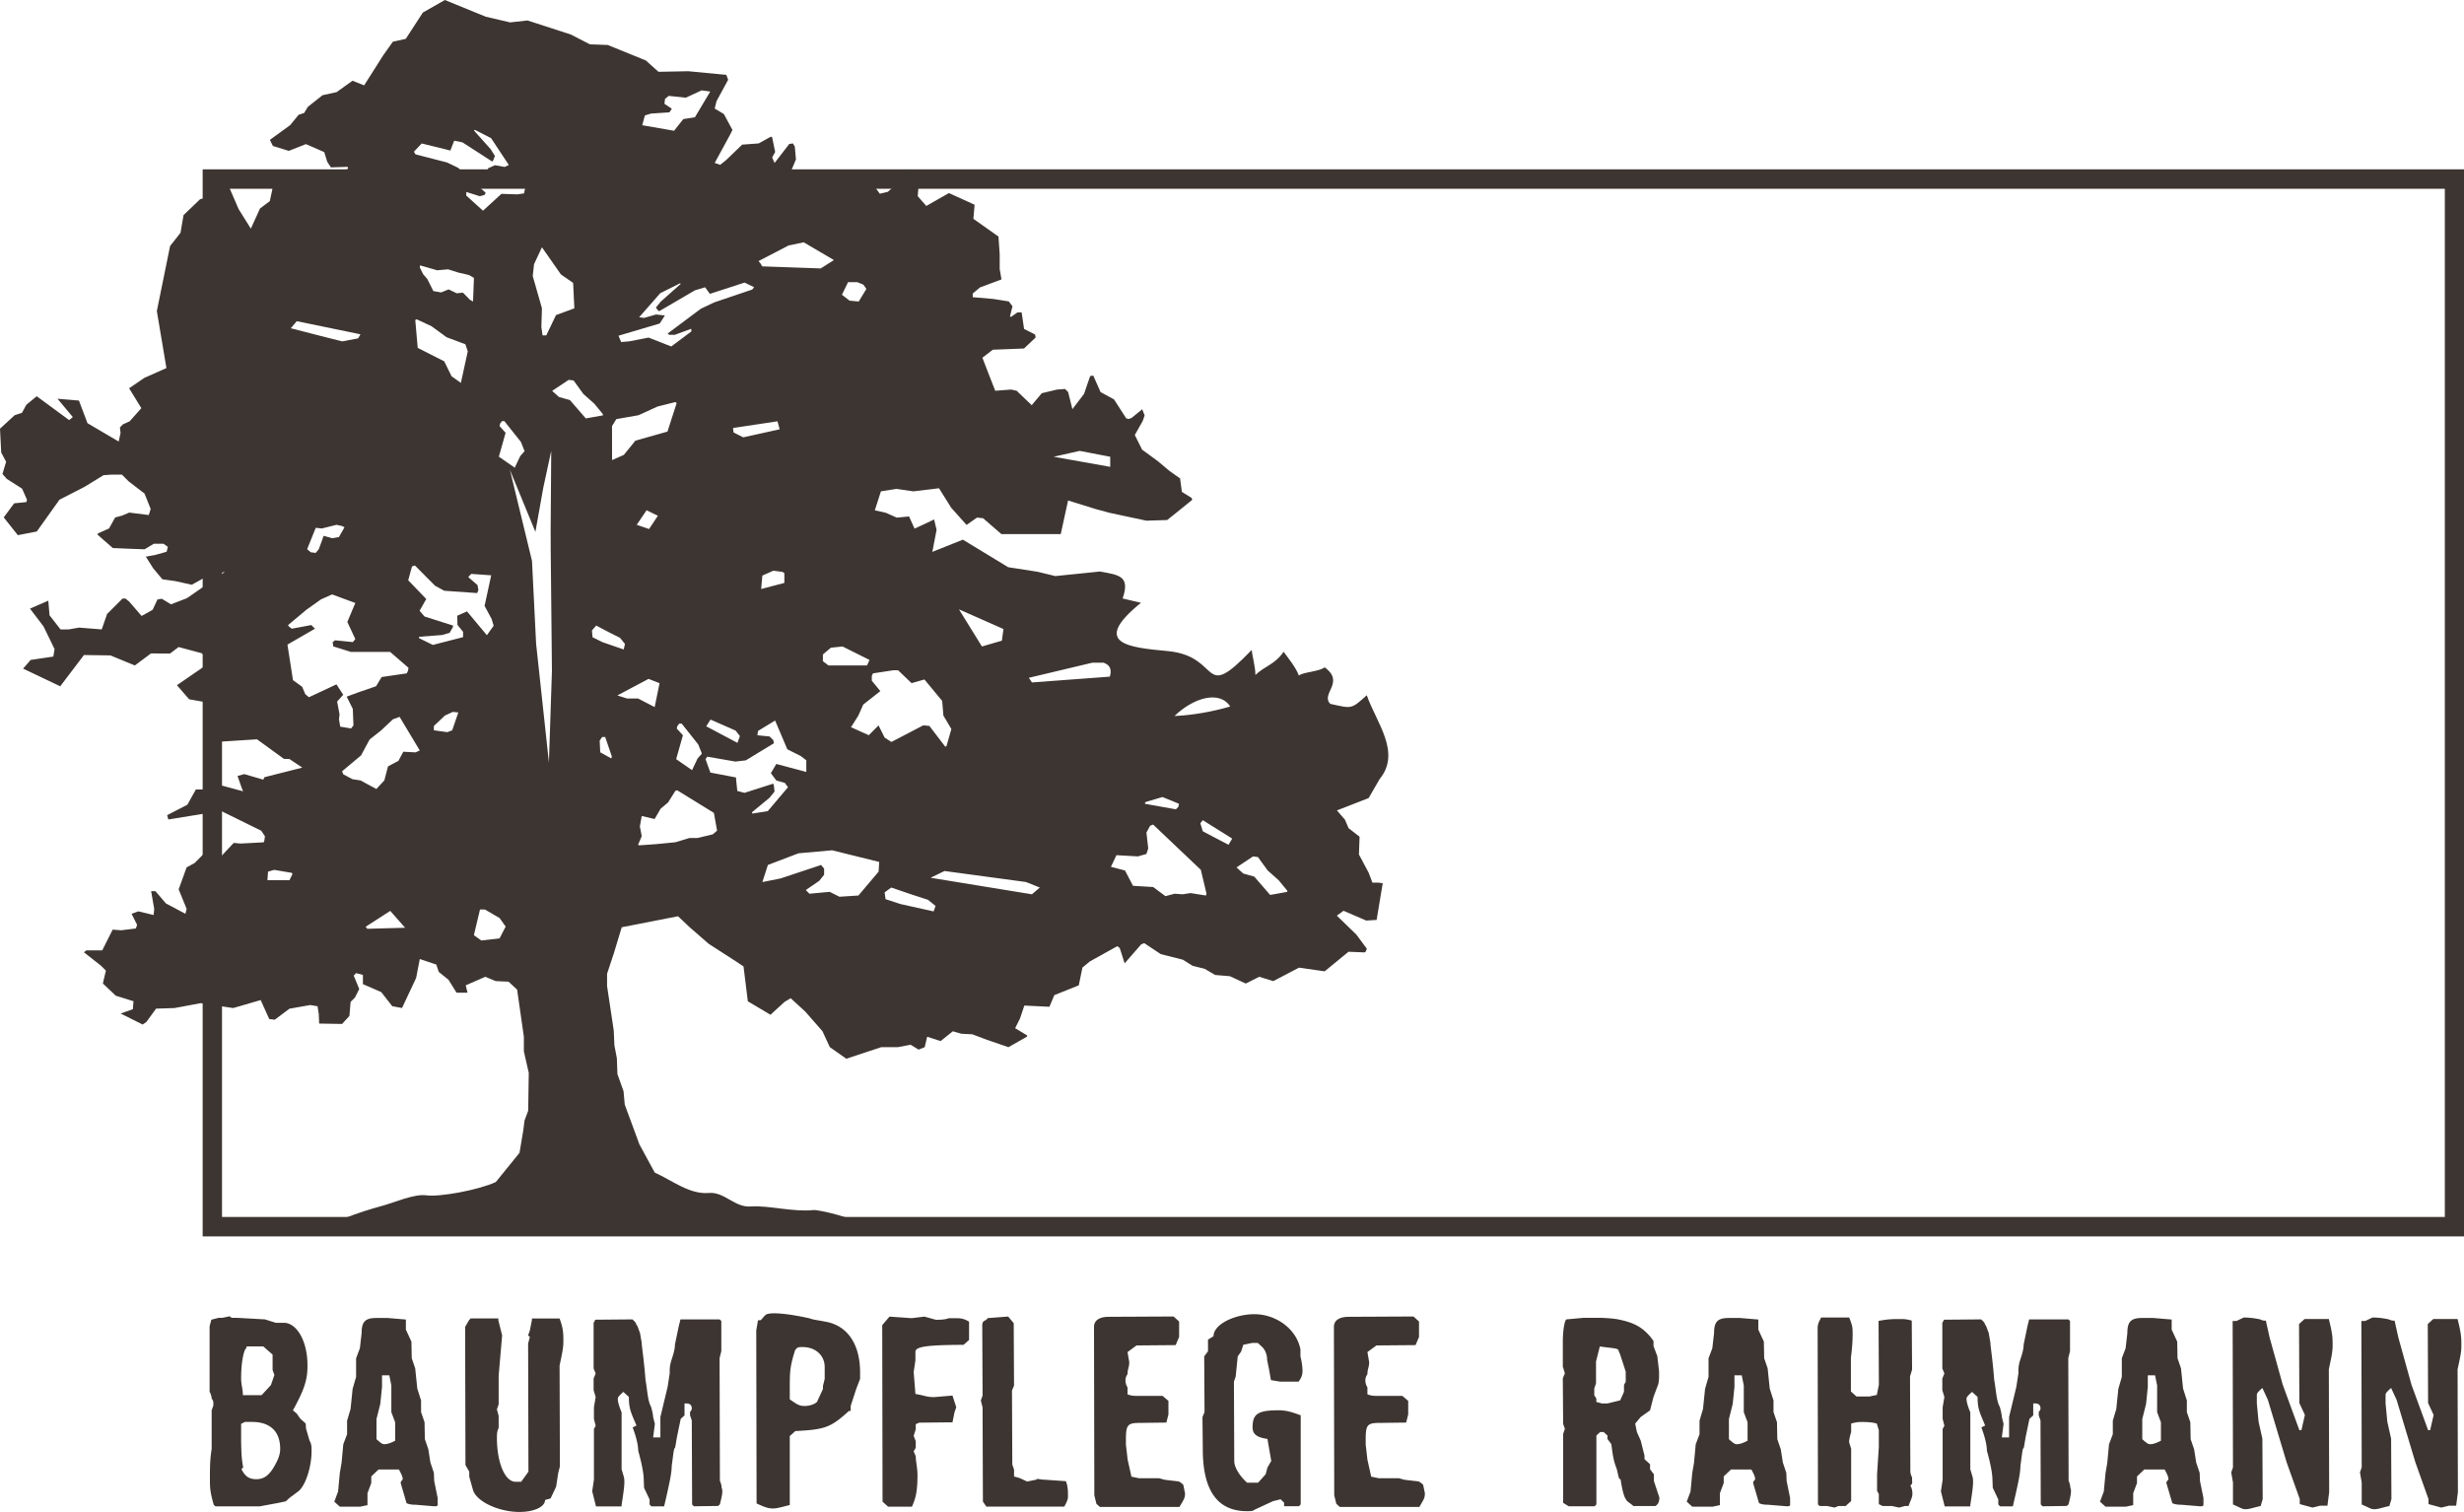 <svg xmlns="http://www.w3.org/2000/svg" width="383" height="235" fill="#3d3531" xmlns:v="https://vecta.io/nano"><path d="M46.46 231.73l-1.45 1.08-.59.54-1.13.24-2.91.54h-6.89l-.27-.24c-.59-2.1-.59-2.64-.59-4.21 0-1.32 0-2.89.27-4.45v-6.02l.27-.78c0-.49 0-.78-.27-1.03 0-.54-.32-1.08-.32-1.08v-10.17l.27-1.03 1.13-.29h.59l1.13-.24.32.24h.86l4.3.24 1.72.54h1.45c1.99.24 3.44 3.13 3.44 6.51.05 2.35-.54 3.96-2.26 7.09l.59.49.54.78.86.78.05.78.54 1.86c.32.54.32 1.03.32 1.57.02 2.34-.84 5.23-1.97 6.26zm-4.09-18.79v-2.4l-1.45-1.27h-2.58c0 .24-.27.54-.27.54-.32.78-.59 2.35-.59 4.4 0 1.08.27 1.61.27 2.64h2.91l1.45-1.57.54-1.57-.28-.77zm-3.17 8.07h-1.13l-.59.29v2.89c.05 1.81.05 2.35.32 3.91l-.27.24c.54 1.08 1.13 1.57 2.31 1.57 1.13 0 1.99-.54 2.85-2.1.59-1.03.86-1.81.86-2.59.01-2.88-1.72-4.21-4.35-4.21zm28.3 13.11l-2.91-.24c-.27 0-.86 0-1.4-.24l-.91-3.13c0-.29.32-.54.32-.54 0-.54-.32-1.03-.59-1.57h-3.17l-1.13 1.08v1.03l-.59 1.57v1.86l-1.13.24h-3.17l-.86-.78.59-1.57.27-2.89.27-1.57.27-2.89.59-1.57v-2.1l.54-1.81.32-3.13.54-1.86v-2.89l.59-1.57.27-2.35c0-1.81.59-2.35 2.31-2.35h1.72l2.85.24v1.57l.86 1.86.05 2.59.54 1.57.32 3.13.59 1.86v1.81l.54 1.57.05 2.64.54 1.57.32 2.05.54 1.61.05 1.27.54 2.64v1.03c.01.26-.26.26-.53.26zm-6.08-13.06l-.59-1.57v-4.16l-.32-1.57h-1.13v1.81l-.27 2.64-.59 2.35v3.13c.59.54.91.78 1.18.78.59 0 1.13-.24 1.72-.54v-2.87zm25.56-8.8l.05 15.65-.27 1.08-.32 2.1-.86 1.81-.86.24c0 1.08-1.72 1.86-3.98 1.86-3.17 0-6.62-1.57-7.21-3.38l-.59-2.1v-.78l-.59-1.03-.05-21.47.59-1.03.27-.29h4.3v.29l.59 2.35-.27 3.13-.27 3.13v4.45l-.27.78.27 1.03v1.86c-.27.54-.27 1.03-.27 1.57 0 3.67 1.18 6.8 2.91 6.8h.86l1.13-1.57-.05-19.91.27-1.03-.27-.24.27-.78.32-1.61v-.24h4.3c.59 1.57.59 2.35.59 3.67 0 1.02-.32 2.34-.59 3.66zm24.91 21.57l-.27.24-3.77.05-.27-.29-.05-13.06-.27-.78v-.54s.27-.24.27-.54c0-.49-.27-.78-.86-.78h-.27v1.86l-.59.54-.59 2.84-.27 1.61c-.27.24-.27 1.03-.54 2.84 0 1.08-.32 2.64-1.18 6.31h-1.99l-.27-.29v-.78l-.86-1.81-.05-1.32c0-.78-.27-2.35-.86-4.45 0-.78-.27-2.05-.86-3.62l.59-.29c-.86-2.05-1.18-2.59-1.18-4.45l-.86-.78c-.59.54-.86.78-.86 1.08 0 .54.27 1.32.59 2.1v8.85l.32 1.08c.27.78 0 2.35-.32 4.45v.24h-3.98l-.59-2.35.27-1.81v-7.88l.27-.49-.27-1.08v-1.81l.27-1.57-.32-1.08v-1.81l.32-.78-.32-.78v-7.09l.27-.49 5.76-.05c.32.29.59.54.59.78.27.29.27.54.59 1.32l.27 1.57c0 .54.32 2.35.59 5.77.32 1.81.32 3.13.86 4.16.32 1.08.32 1.57.32 1.57l.27 1.08-.27 2.1h1.13v-3.18l1.13-4.7.32-2.1c0-.49-.05-1.03.27-2.05.27-.83.54-1.61.54-2.4l.59-2.84.27-1.08h6.08l.27.24v4.7l-.27 1.08.05 19.08s.27.54.27 1.08c.26.48-.01 1.55-.28 2.58zm21.2-17.95l-.86 2.64v.78h-.27c-2.85 2.59-3.71 2.89-8.34 3.13l-.86.78v10.71c-1.13.29-1.99.54-2.58.54-.86 0-1.4-.24-2.58-.78l-.05-26.9.27-1.57h.32c.27-.05.27-.29.86-.83.54-.49 3.44-.24 6.89.54.59.24 1.13.24 2.31.49 3.44.54 5.49 3.42 5.49 7.88v1.03l-.6 1.56zm-4.9-3.38c0-1.86-1.45-3.13-3.44-3.13-.59 0-.86 0-1.18.54-.81 2.59-.81 3.38-.81 6.02v1.57c1.13.78 1.45 1.03 2.31 1.03 1.13 0 1.99-.54 1.99-.78l.86-1.86v-.49l.27-1.08v-1.82zm21.58-3.47h-.86c-4.9.05-6.62.29-6.62 1.08v1.32l-.27 1.81.27 3.42c1.45.24 1.72.49 2.91.49l2.85-.24.59 1.81-.27.78-.32 1.57-5.17.05-.54.24v.78l-.32 1.03.32.83v1.03l-.32.54.32.78c0 .78.27 1.81.27 2.84 0 2.64-.27 3.67-.86 4.99h-3.71l-.86-.78-.05-27.44 1.13-1.32 3.44.24 1.99-.24 1.78.49c.54 0 1.4 0 1.99-.24h1.13c.59 0 1.18 0 2.04.54v2.84l-.86.76zm15.66 25.14h-12.11l-.54-.78-.05-14.63-.27-1.08.27-.78-.05-10.71c0-.54 0-.78.59-1.03l.27-.29 3.17-.24.86 1.03.05 9.69-.32.78.05 11.5.27.78v1.08l.86.24 1.18.54 1.45-.29c0-.24.54 0 1.13 0l3.44.24c.32.78.32 1.57.32 2.1.02.53.02.78-.57 1.85zm17.91.05h-12.38l-.54-.49-.32-1.32-.05-26.17c0-1.03.86-1.57 2.31-1.57l10.06-.05.86.78v2.4l-.54 1.27-6.08.05-1.4 1.03.27 1.57c0 .78-.27 1.08-.27 1.86-.32.49-.32.78-.32 1.03a2.09 2.09 0 0 0 .32 1.03v1.08c.59.24 1.13.24 1.45.24h4l.91.78v2.1l-.32 1.27-3.98.05c-2.04 0-2.31.24-2.31 2.59v.78l.27 2.35.59 2.64 1.18.24h3.12l.86.24 2.04.24c.27 0 .59.29.86.54l.27 1.32c.01.8-.26 1.05-.86 2.12zm18.51-19.47H199l-1.45-.24-.27-1.57-.32-1.57c0-.78-.27-1.57-.86-2.1l-.59-.54h-.86l-1.4.29-.32 1.03-.54.78-.32 3.13-.27.78.05 12.33c0 1.03.86 2.35 1.99 3.38h1.72l1.18-1.32.27-1.03.59-1.03-.59-3.42c-1.72-.24-2.31-.78-2.31-1.81 0-2.1.86-2.64 4.04-2.64 1.13 0 1.99.24 3.44.78v13.84l-.27.29h-2.31v-.54l-.54-.54-1.18.29-2.85 1.32c-.32.24-.59.24-1.18.24-4.57 0-6.89-3.13-6.89-9.64l-.05-4.99.32-.78-.05-8.66.59-.78v-1.81l.86-.54c0-1.81 3.17-3.38 6.3-3.42 3.5 0 6.62 2.35 7.21 5.48v1.08c.32 1.32.32 2.1.32 2.35-.02.26-.02.8-.61 1.58zm18.78 19.47h-12.38l-.54-.49-.32-1.32-.05-26.17c0-1.03.86-1.57 2.31-1.57l10.06-.05.86.78v2.4l-.54 1.27-6.08.05-1.4 1.03.27 1.57c0 .78-.27 1.08-.27 1.86-.32.49-.32.78-.32 1.03a2.09 2.09 0 0 0 .32 1.03v1.08c.59.24 1.13.24 1.45.24h3.98l.91.78v2.1l-.32 1.27-3.98.05c-2.05 0-2.31.24-2.31 2.59v.78l.27 2.35.59 2.64 1.18.24h3.12l.86.24 2.05.24c.27 0 .59.29.86.54l.27 1.32c.01.8-.26 1.05-.85 2.12zm36.7-.14h-3.44c-.54-.49-1.13-.78-1.13-1.03-.27-.24-.59-1.32-.86-3.13-.32 0-.32-.54-.59-1.57-.59-1.57-.59-2.1-.86-3.91l-.59-.78v-.54l-.59-.54h-.54l-.59.54v10.71l-.27.29h-4.04l-.86-.54v-10.71l.27-.78-.27-.78-.05-7.09.32-.78-.32-1.03v-3.67c0-2.1.27-3.38.54-3.67l2.64-.24h2.85s1.56.05 2.58.24c2.15.44 3.55 1.03 4.9 2.59.27.29.59.78.59.78v.78l.59 1.57.27 2.35v.54c0 .54 0 1.32-.27 1.86l-.59 1.57-.54 2.1-1.45 1.03-.86 1.03.27 1.32.59 1.32.59 2.35v.54l.86.78v.78l.59.78v1.03l.86 2.59c-.01.83-.28 1.07-.6 1.32zm-4.63-20.89l-.86-2.64-.32-.78c-.27-.24-1.13-.24-2.85-.49l-.59 2.35v3.38l-.27.78v1.08l.32.49v.54l.86.24h.86l1.99-.49.59-1.32v-1.08l.27-.49v-1.57zm25.03 20.93l-2.91-.24c-.27 0-.86 0-1.4-.24l-.92-3.13c0-.29.32-.54.32-.54 0-.54-.32-1.03-.59-1.57h-3.17l-1.13 1.08v1.03l-.59 1.57v1.86l-1.13.24h-3.17l-.86-.78.59-1.57.27-2.89.27-1.57.27-2.89.59-1.57v-2.1l.54-1.81.32-3.13.54-1.86v-2.89l.59-1.57.27-2.35c0-1.81.59-2.35 2.31-2.35h1.72l2.85.24v1.57l.86 1.86.05 2.59.54 1.57.32 3.13.59 1.86v1.81l.54 1.57.05 2.64.54 1.57.32 2.05.54 1.61.05 1.27.54 2.64v1.03c.01.26-.26.26-.52.26zm-6.09-13.06l-.59-1.57v-4.16l-.32-1.57h-1.13v1.81l-.27 2.64-.59 2.35v3.13c.59.54.91.78 1.18.78.59 0 1.13-.24 1.72-.54v-2.87zm25.02 13.02h-.59l-.86.24-1.13-.24h-1.45l-.59-.29v-1.57l-.27-.49v-2.64l.27-4.16v-2.64l-.32-1.03c-.86-.24-1.72-.24-2.26-.24-.59 0-.86 0-1.72.24v1.32c-.32 1.03-.32 1.57-.32 1.57l.32 1.03v8.12l-.86.78h-1.13l-.59.24-1.13-.24h-1.18l-.27-.24-.05-27.49s0-.49.27-1.03l.27-.54h4.36c.54 1.32.54 1.57.54 2.64 0 .24 0 1.57-.27 3.62v5.23l.86.78h2.04l1.13-.24.32-1.57-.05-9.93c1.45-.29 2.31-.29 3.17-.29s1.13 0 1.99.24l.05 7.63-.32 1.03.05 14.63c0 .29 0 .54.27 1.08v.49c.05.29.05.54-.27.78.32.54.32 1.08.32 1.32 0 .53-.33 1.07-.6 1.86zm24.86-.25l-.27.24-3.77.05-.27-.29-.04-13.06-.27-.78v-.54s.27-.24.27-.54c0-.49-.27-.78-.86-.78h-.27v1.86l-.59.54-.59 2.84-.27 1.61c-.27.24-.27 1.03-.54 2.84 0 1.08-.32 2.64-1.18 6.31h-1.99l-.27-.29v-.78l-.86-1.81-.05-1.32c0-.78-.27-2.35-.86-4.45 0-.78-.27-2.05-.86-3.62l.59-.29c-.86-2.05-1.18-2.59-1.18-4.45l-.86-.78c-.59.54-.86.78-.86 1.08 0 .54.27 1.32.59 2.1v8.85l.32 1.08c.27.78 0 2.35-.32 4.45v.24h-3.98l-.59-2.35.27-1.81v-7.88l.27-.49-.27-1.08v-1.81l.27-1.57-.32-1.08v-1.81l.32-.78-.32-.78v-7.09l.27-.49 5.76-.05c.32.29.59.54.59.78.27.29.27.54.59 1.32l.27 1.57c0 .54.32 2.35.59 5.77.32 1.81.32 3.13.86 4.16.32 1.08.32 1.57.32 1.57l.27 1.08-.27 2.1h1.13v-3.18l1.13-4.7.32-2.1c0-.49-.05-1.03.27-2.05.27-.83.54-1.61.54-2.4l.59-2.84.27-1.08h6.08l.27.24v4.7l-.27 1.08.05 19.08s.27.54.27 1.08c.25.48-.02 1.55-.29 2.58zm20.45.29l-2.91-.24c-.27 0-.86 0-1.4-.24l-.92-3.13c0-.29.32-.54.32-.54 0-.54-.32-1.03-.59-1.57h-3.17l-1.13 1.08v1.03l-.59 1.57v1.86l-1.13.24h-3.17l-.86-.78.59-1.57.27-2.89.27-1.57.27-2.89.59-1.57v-2.1l.54-1.81.32-3.13.54-1.86v-2.89l.59-1.57.27-2.35c0-1.81.59-2.35 2.31-2.35h1.73l2.85.24v1.57l.86 1.86.05 2.59.54 1.57.32 3.13.59 1.86v1.81l.54 1.57.05 2.64.54 1.57.32 2.05.54 1.61.05 1.27.54 2.64v1.03c.01.26-.26.26-.53.26zm-6.08-13.06l-.59-1.57v-4.16l-.32-1.57h-1.13v1.81l-.27 2.64-.59 2.35v3.13c.59.54.91.78 1.18.78.59 0 1.13-.24 1.72-.54v-2.87zm26.1-8.21l.05 19.08-.27 2.1h-1.13l-1.18.29-1.99-.54V233l-2.04-5.72-2.91-9.69-.86-1.86c-.59.54-.86.78-.86 1.08v1.32l.27 2.84.59 2.64.05 9.39-.32 1.08c-1.13.24-1.72.49-2.26.49-.59.05-.86-.24-2.04-.73v-3.42l-.27-1.57.27-.78-.05-22.75h.59l1.13-.54c.27 0 1.13 0 2.31.24.27 0 .54.29 1.13.24l.59 2.64 2.04 7.34 2.58 7.04h.32l.54-2.35-.86-1.86-.05-12.28.86-.78h3.77c.59 2.35.59 2.89.59 4.16 0 1.08-.27 2.11-.59 3.68zm20.01 0l.05 19.08-.27 2.1h-1.13l-1.18.29-1.99-.54V233l-2.04-5.72-2.91-9.69-.86-1.86c-.59.54-.86.78-.86 1.08v1.32l.27 2.84.59 2.64.05 9.39-.32 1.08c-1.13.24-1.72.49-2.26.49-.59.05-.86-.24-2.04-.73v-3.42l-.27-1.57.27-.78-.05-22.75h.59l1.13-.54c.27 0 1.13 0 2.31.24.27 0 .54.29 1.13.24l.59 2.64 2.04 7.34 2.58 7.04h.32l.54-2.35-.86-1.86-.05-12.28.86-.78H382c.59 2.35.59 2.89.59 4.16.01 1.08-.26 2.11-.59 3.68zm1.04-20.68H31.5V26.32h351.55v165.85h-.01zm-348.53-3.02h345.51V29.34H34.51v159.81z"/><path d="M212.74 124.04l1.71-2.95c3.4-4.15-.52-8.77-2-13.03-2.46 2.22-2.3 2.08-5.67 1.34-1.57-1.57 2.36-3.33-.88-5.68-.81.67-3.47.75-4 1.29-.47-1.27-1.59-2.63-2.38-3.71-1.33 1.98-3.02 2.27-4.38 3.61 0-1.3-.51-2.97-.57-3.9-8.04 8.38-4.55 1-13.03.19-5.96-.57-12.13-1.07-4.19-7.51l-2.85-.67c1.22-3.54-.61-3.65-3.52-4.19l-6.94.71-2.76-.67-4.57-.71-7.04-4.28-4.75 1.9.66-3.42-.38-1.62-3.04 1.43-.86-1.9-1.9.19-1.71-.76-1.71-.38.95-2.95 2.38-.38 2.66.38 3.99-.48 1.9 3.04 2.38 2.66 1.62-1.14.95.1 2.85 2.47h9.22l1.14-5.23 4.28 1.33 2.09.57 5.8 1.24 3.23-.1 1.43-1.14 2.47-2-.09-.29-1.52-.95-.28-2.09-1.62-1.14L180 71.7l-2.47-1.81-1.14-2.28 1.24-2.19.29-.86-.38-.95-1.62 1.33-.48.19-.38-.1-1.9-2.95-2.09-1.14-1.14-2.57-.48.09-.95 2.76-1.81 2.38-.66-2.66-.48-.48-1.24.09-2.38.57-1.52 1.81v.09l-2.38-2.28-.86-.19-2.47.19-.86-2.19-1.14-2.95 1.62-1.24 4.85-.19 1.81-1.71-.09-.47-1.71-.86-.38-2.57h-.66l-.95.67H157v-.1l.38-1.52-.57-.76-2.38-.38-3.23-.28v-.57l1.14-.95 3.33-1.24-.28-1.62v-2.28l-.19-2.76-3.9-2.76.19-2.19-3.99-1.81-3.52 2-1.33-1.52.19-2.38-1.9-1.81-1.43 2.19-1.52 1.33-1.23.29-1.33-1.81-3.33.76-1.81-.66h-2.19l-3.71-.86-1.33 1.14-.86-.29 1.52-3.61-.18-2.01-.29-.48-.57.09-2.28 2.95-.38-.85.47-.86-.47-2.28-.19-.1-1.9 1.05-2.57.19-2.47 2.38-.95.76-.85-.29 2.38-4.37.38-.76-1.33-2.47-1.43-.86.28-1.14 1.81-3.33-.28-.76-5.9-.57-4.65.09-1.96-1.76-5.93-2.41-2.77-.1-2.95-1.52-6.75-2.19-2.7.3-3.78-.88L69.15 0l-3.42 1.95-2.66 4.09-2 .44-1.54 2.17-2.93 4.62-1.81-.72-2.47 1.77-2.19.48-2.28 1.81-.57.95-.86.28-1.33 1.62-3.14 2.28.47.95 2.47.76 2.66-1.05 2.85 1.24.47 1.52.57.86 2.57-.09.1.19-.86 1.24-1.9-.67-1.05.57-3.42-.67-1.9.86-2.57 1.62-.47 2.19-1.52 1.14-1.43 3.14-1.9-3.04-1.81-4.19-2.18 2.11-2 .55-2.57 2.47-.47 2.74-1.62 2.06-2.06 10.11 1.49 8.86-3.42 1.52-2.38 1.62 1.9 3.09-1.81 2.04-1.05.48-.47.48.1.86-.29 1.33-4.85-2.85-1.33-3.52-3.33-.28 2.38 2.85-.57.47-5.04-3.71-1.62 1.33-.67 1.24-1.14.38L0 66.63l.19 3.71.76 1.43-.57 1.9.67.76 2.38 1.52.76 1.71-.09.38-1.9.19-1.62 2.19 2.19 2.76 2.95-.57 3.52-4.94 3.9-2 2.95-1.81 1.24-.09h1.62L20 74.82l2.47 1.9.95 2.38-.29.95-3.04-.38-1.14.48-1.05.28-.95 1.71-1.71.76-.09.19 2.38 2.09 2.28.1 2.66.1 1.43-.86h1.52l.67.48-.19.76-1.71.48-1.52.28 1.14 1.81 1.43 1.71 2 .28 2.57.57 2.38-1.33 2.76-.67-5.9 4.09-2.47.95-1.43-.86-.67.1-.76 1.62-1.71.95-1.92-2.22-.57-.48h-.48l-2.28 2.28-.09.04-.86 2.47-3.52-.28-1.62.28H9.41L7.7 95.64l-.19-2.28-2.85 1.24 2.11 2.77 1.71 3.52-.19 1.16-3.52.52-1.18 1.35 5.77 2.75 3.69-4.86 4.11.06 3.8 1.56 2.51-1.87 2.96.02 1.33-1.01 3.56.95 1.62 1.24-5.44 3.74 1.9 2.19 2.66.47.27 4.73 1.24 1.43 6.38-.41 4.18 3.04.87.03 1.99 1.33-5.88 1.49-.19.38-2.95-.86-1.05.29.57 1.62.29.76-3.52-.95-2.19.66h-1.62l-1.33 2.38-3.14 1.62.19.67 8.18-1.33 6.26 3.08.57.86-.09.66-.1.28-3.61.19-1.05-.1-2.85 3.04-1.9-1.24-1.33 1.33-1.24.67-1.24 3.42 1.24 3.04-.19.76-3.04-1.62-1.62-1.9h-.67l.48 2.76-.09.95-2.38-.57-1.05.38.86 1.71-.19.57-2.28.28-1.33-.1-1.62 3.23h-2.47l-.38.29 2.66 2.09.76.76-.47 2 2 1.9 2.76.86-.1 1.24-1.9.67 3.42 1.71.57-.38 1.52-2.09 2.85-.09 4.09-.76 5.04.76 4.28-1.24 1.33 2.95.86.1 2.28-1.71 3.23-.57 1.14.19.19 1.23.06 1.46 3.56.06 1.14-1.24.19-2.19.67-.67.67-1.33-.86-2.09.38-.38 1.05.28v1.43l2.85 1.24 1.71 2.19 1.52.28 2.19-4.66.57-2.95 2.57.86.38 1.14 1.52 1.23 1.24 2h1.71l-.28-1.14 3.04-1.33 1.62.67 2 .09 1.33 1.24 1.05 7.32v2.28l.76 3.33-.09 5.89-.57 1.52-.19 1.52-.59 3.5-3.68 4.54c-2.73 1.27-8.81 2.35-10.78 2.07-1.91-.27-4.98 1.12-6.84 1.62-4.11 1.11-7.34 2.43-11.24 4.21 2.47-.09 83.17.94 86.84-.78-2.23-1.6-7.85-2.84-8.61-2.76-3.19.33-7.03-.76-9.73-.56-2.55.19-4.08-2.31-6.53-2.1-2.99.26-5.68-1.94-8.41-3.17l-2.38-4.38-2.28-6.18-.19-2.09-.95-2.66-.09-2.47-.38-2-.1-2.28-1.04-6.94v-1.9l1.04-3.14 1.24-4.09 8.75-1.71 1.81 1.71 2.95 2.57 4.28 2.76 1.14.76.67 5.42 3.52 2.09 2.19-2 .95-.57 2.28 2.09 2.66 3.04 1.14 2.47 2.57 1.81 2.85-.95 2.57-.85h2.57l2-.38 1.24.76.95-.38.09-.38.29-1.24 2.09.67 1.9-1.52 1.33.38 1.71.09 2.28.86 3.33 1.14 2.85-1.62.09-.19-1.9-1.14.76-1.52.67-2 3.9.19.76-1.81 3.8-1.52.57-2.76 1.14-.95 4.28-2.38.38.29.76 2.38 2.57-2.95.48-.19 2.57 1.71 3.42.86 1.52.95 1.9.48 1.62.95 2.28.19 2.47 1.14 2.09-1.05 2.19.67 3.99-2.09 3.99.57 3.71-3.04 2.47.1.19-.1.19-.47-1.62-2.19-3.04-2.95 1.04-.76 3.52 1.52 1.62-.1.95-5.71-.76-.09h-.85l-.57-1.52-1.52-2.85.1-2.76-1.71-1.33-.57-1.33-1.24-1.43 4.93-1.92h0m-48.96-53.05l4.04-.91 4.75.91v1.57l-8.79-1.57h0zm-31.96-27.14h1.43l.95.39.47.66-1.19 1.96-1.42-.13-1.19-.92.95-1.96h0zm-3.91 57.87l1.24-1.05 1.81-.19 4.19 2.09-.38.86h-5.99l-.87-.66v-1.05h0zm-9.6-10.17l.19-2.09 1.71-.76 1.43.19.28.19v1.52l-3.61.95h0zm4.27-53.4l2.35-.49 4.69 2.76-2.05 1.3-9.09-.32-.29-.49-.29-.33 4.68-2.43h0zm-1.73 27.33l.34 1.24-3.37.75-2.3.5-1.5-.76-.08-.69 6.91-1.04h0zm-15.66 47.75l.1-.38.29-.38h.38l2.57 3.23.57 1.43-.67.76-.86 1.81-2.47-1.71 1.05-3.71-.96-1.05h0zm-6.43-44.74l-1.79 2.21-1.83.81-.01-5.29.67-1.08 3.44-.6 2.95-1.35 2.78-.7.21.16-1.43 4.43-4.99 1.41h0zm2.13 13.73l-1.92-.65 1.53-2.26 1.76.85-1.37 2.06h0zm9.55 29.62l3.9 1.71.67.86-.38 1.05-4.85-2.57.66-1.05h0zm5.3-67.92l1.48.72-.29.36-5.92 2-2.08.99-5.15 3.85.23.2h.88l2.55-.94.03.41-3.13 2.34-3.52-1.38-2.99.58-1.28.11-.41-.98 6.41-1.9.8-1.25-1.38-.15-1.84.53-.78-.1 3.28-3.74 3.04-1.52.17.05-3.11 2.76-.78.94.34.46.19.1 5.55-3.24 1.57-.47.68.93.04.1 5.42-1.76h0zm-15.5-25.98l.95-.29 2.85-.19.28-.38.1-.19-1.14-.76.09-.76.57-.47 2.66.28 2.47-1.14 1.33.19-2.38 3.99-1.81.29-1.43 1.81-4.95-.86.41-1.52h0m-9.56 43.29l1.71 1.52 1.33 1.62v.19l-2.66.47-2.47-2.85-1.71-.48-1.05-.95 2.57-1.71.76.09 1.52 2.1h0zm-7.67-20.16l1.23-2.64 2.95 4.22 1.9 1.32.19 3.95-2.85 1.05-1.52 3.16h-.57l-.19-1.32.09-2.9-1.43-5.01.2-1.83h0zM65.55 22.3l4.48 1.1.03-.15.54-1.38 1.29.26 4.62 2.98.15-.18.27-.69-.66-1.05-2.6-2.91.14-.1 2.52 1.29 2.76 4.17-.64.31-1.52-.27-1.13.51.68 1.46 5.29 1.02-.32 1.39-1.05.15-2.46-.08-2.86 2.62-2.61-2.36.01-.55 2.11.66.72-.2.19-.33-4.29-3.89-1.73-.83-4.9-1.26-.24-.41 1.21-1.28h0zm12.1 43.92l.09-.38.28-.38h.38l2.57 3.23.57 1.43-.67.76-.86 1.81-2.47-1.71 1.05-3.71-.94-1.05h0zM67.08 50.71l2.34 1.71 2.92 1.09.37 1.1-1.07 4.9-1.45-1.03-1.14-2.32-4.12-2.09-.38-4.33.22-.11 2.31 1.08h0zm-1.84-9.18l.07-.28 2.64.76 1.7-.15 1.58.5 1.69.39.75.45-.14 3.66-.49-.27-1.07-1.1-.98.09-1.26-.6-1.15.47-1.22-.21-.94-1.87-.65-.76-.53-1.08h0zm-19.11 8.39l9.9 2.04-.36.63-2.48.47-3.25-.82-4.74-1.22.93-1.1h0zm2.95 32.12l.95.1 2.28-.57.86.19.38.19-.86 1.52-1.05.19-1.33-.38-.76 2.09-.48.57-.76-.1-.57-.48 1.34-3.32h0zm-4.09 54.77h-3.42l.09-1.33.95-.28 2.76.47.09.19-.47.95h0zm7.89-23.87l-.19-1.14.09-.76-.38-2 .95-1.05-1.05-1.62-4.28 2-.57-.48-.48-1.14-1.43-1.04-.86-5.52 4.28-2.47-.57-.57-3.04.57-.48-.38-.09-.19 2.85-2.38 2.28-1.62 1.71-.76 3.61 1.33-1.24 2.95 1.24 2.66-.38.47-2.76-.28-.38.28.09.67 2.76.86h4.28 1.81l2.85 2.47-.09.48-.19.38-3.9.57-.86 1.43-2.76.95-1.81.67.95 1.9.1 2.57-.38.48-1.68-.29h0zm10.09 31.26l-5.88.16-.26-.31 3.83-2.47 2.31 2.62h0zm2.28-27.55l-.66.29-1.9-.1-.76 1.42-1.62.86-.57 2.18-1.24 1.33-2.47-1.33-1.24-.19-1.43-.76-.19-.47 2.95-2.47 1.33-2.47 1.81-1.43 1.81-1.71 1.04-.38 3.14 5.23h0zm5.04-3.14l-.76.29-2.09-.29v-.67l1.71-1.62 1.24-.57.85.09-.95 2.77h0zm7.36 32.34l-2.85.33-1.14-.83.95-3.99h.76l2.28 1.33.95 1.33-.95 1.83h0zm-1.23-49.63l.31 1.04-1.05 1.47-3.09-3.7-1.52.67.04 1.43.87 1.08v.82l-4.7 1.21-2.16-1.06.03-.21 3.57-.27 1.17-.34.47-.83.09-.29-4.47-1.42-.76-.89.94-1.66.11-.15-2.82-2.93.59-2.15.45-.15 3.13 3.15 1.43.78 5.11.36.2-.44-.14-.8-1.44-1.25.46-.49 3.11.22-1.03 4.75 1.1 2.05h0zm9.18-10.71l.14 13.7.05 5.07-.47 14.23-1.99-18.45-.64-12.89-3.43-14.14 3.96 9.64 1.22-6.84 1.24-5.75-.09 12.27.01 3.16h0zm9.51 32.09l-.1.28-1.71-.95-.09-1.81.38-.57h.48l1.04 3.05h0zm-1.49-17.8l-1.52-.76-.09-1.05.66-.76 2 1.05 1.71.86.76.95-.19.86-3.33-1.15h0zm2.34 8.29l4.85-2.57 1.71.67-.76 3.71-2.57-1.33h-1.71l-1.52-.48h0zm15.5 21.02l-.67.57-2.38.57h-1.24l-2.19.66-2.95.29-2.66.19-.19-.09.57-1.33-.29-1.52.29-1.62 2 .47.95-1.62 1.14-.95 1.14-1.81.28-.09 5.71 3.52.49 2.76h0zm3.14-6.18l-.19-1.9v-.19l-3.99-.76-.76-2.09.28-.38 4.37.76 1.62-.19 4.37-2.66-.1-.48-.57-.57-1.9-.19.09-.67 2.66-1.62 1.9 4.47 2.09 1.05.86.66v1.81l-4.66-1.24-.85 1.43.85 1.14 1.33.38.48.67-3.14 3.71-2.38.38-.09-.19 2.76-2.28.76-.95-.1-.95-.1-.28-4.47 1.43-1.12-.3h0zm21.97 12.55l-3.14 3.71-2.95.19-1.52-.76-3.14.29-.57-.57 2.09-1.43.76-.95v-.95l-.47-.57-6.28 2.09-2.85.57.86-2.66 4.75-1.81 5.23-.47 7.32 1.81-.09 1.51h0zm1.99-20.16l-1.05-.67-.95-1.9-1.52 1.52-2.76-1.24 1.14-1.81.76-1.71 2.66-2.09-1.33-1.62v-.76l.19-.38 3.14-.48h.76l2.09 2 2-.57 2.76 3.33.19 2.28 1.24 2.09-.76 2.66-.19.09-2.47-3.23-.95-.09-4.95 2.58h0zm6.56 26.34l-5.13-1.14-2.34-.76-.15-1.05 1.03-.76 3.08 1.05 2.64.86 1.17.95-.3.85h0zM160.4 139l-15.75-2.57 2.16-1.05 12.66 1.71 2.16.86-1.23 1.05h0zm-4.67-39.42l-3.1.9-3.57-5.77 6.92 3.06-.25 1.81h0zm22.39 25.06l2.57-.76 2.57 1.05-.1.48-.38.38-3.71-.66-1.05-.19-.09-.09.19-.21h0zm-5.61-19.47l-12.1.9-.49-.72 9.88-2.35h1.73c1.06.36 1.3 1.12.98 2.17m15.03 33.74l-.1.28-2.38-.38-1.24.19-1.24-.09-1.43.38-1.9-1.42-3.14-.19-1.24-2.38-2.19-.57.86-1.81 3.33.19 1.33-.38.28-.86-.28-2.47.57-1.05.47-.19 7.42 7.04.88 3.71h0zm3.42-7.61l-2.38-1.24-1.62-.86-.38-1.24.38-.48 4.57 2.86-.57.96h0zm.26-21.49c-2.8.82-5.83 1.35-8.66 1.48 2.91-2.82 6.99-4.06 8.66-1.48m8.87 28.81l-2.66.48-2.47-2.85-1.71-.48-1.05-.95 2.57-1.71.76.1 1.52 2.09 1.71 1.52 1.33 1.62v.18h0z"/></svg>